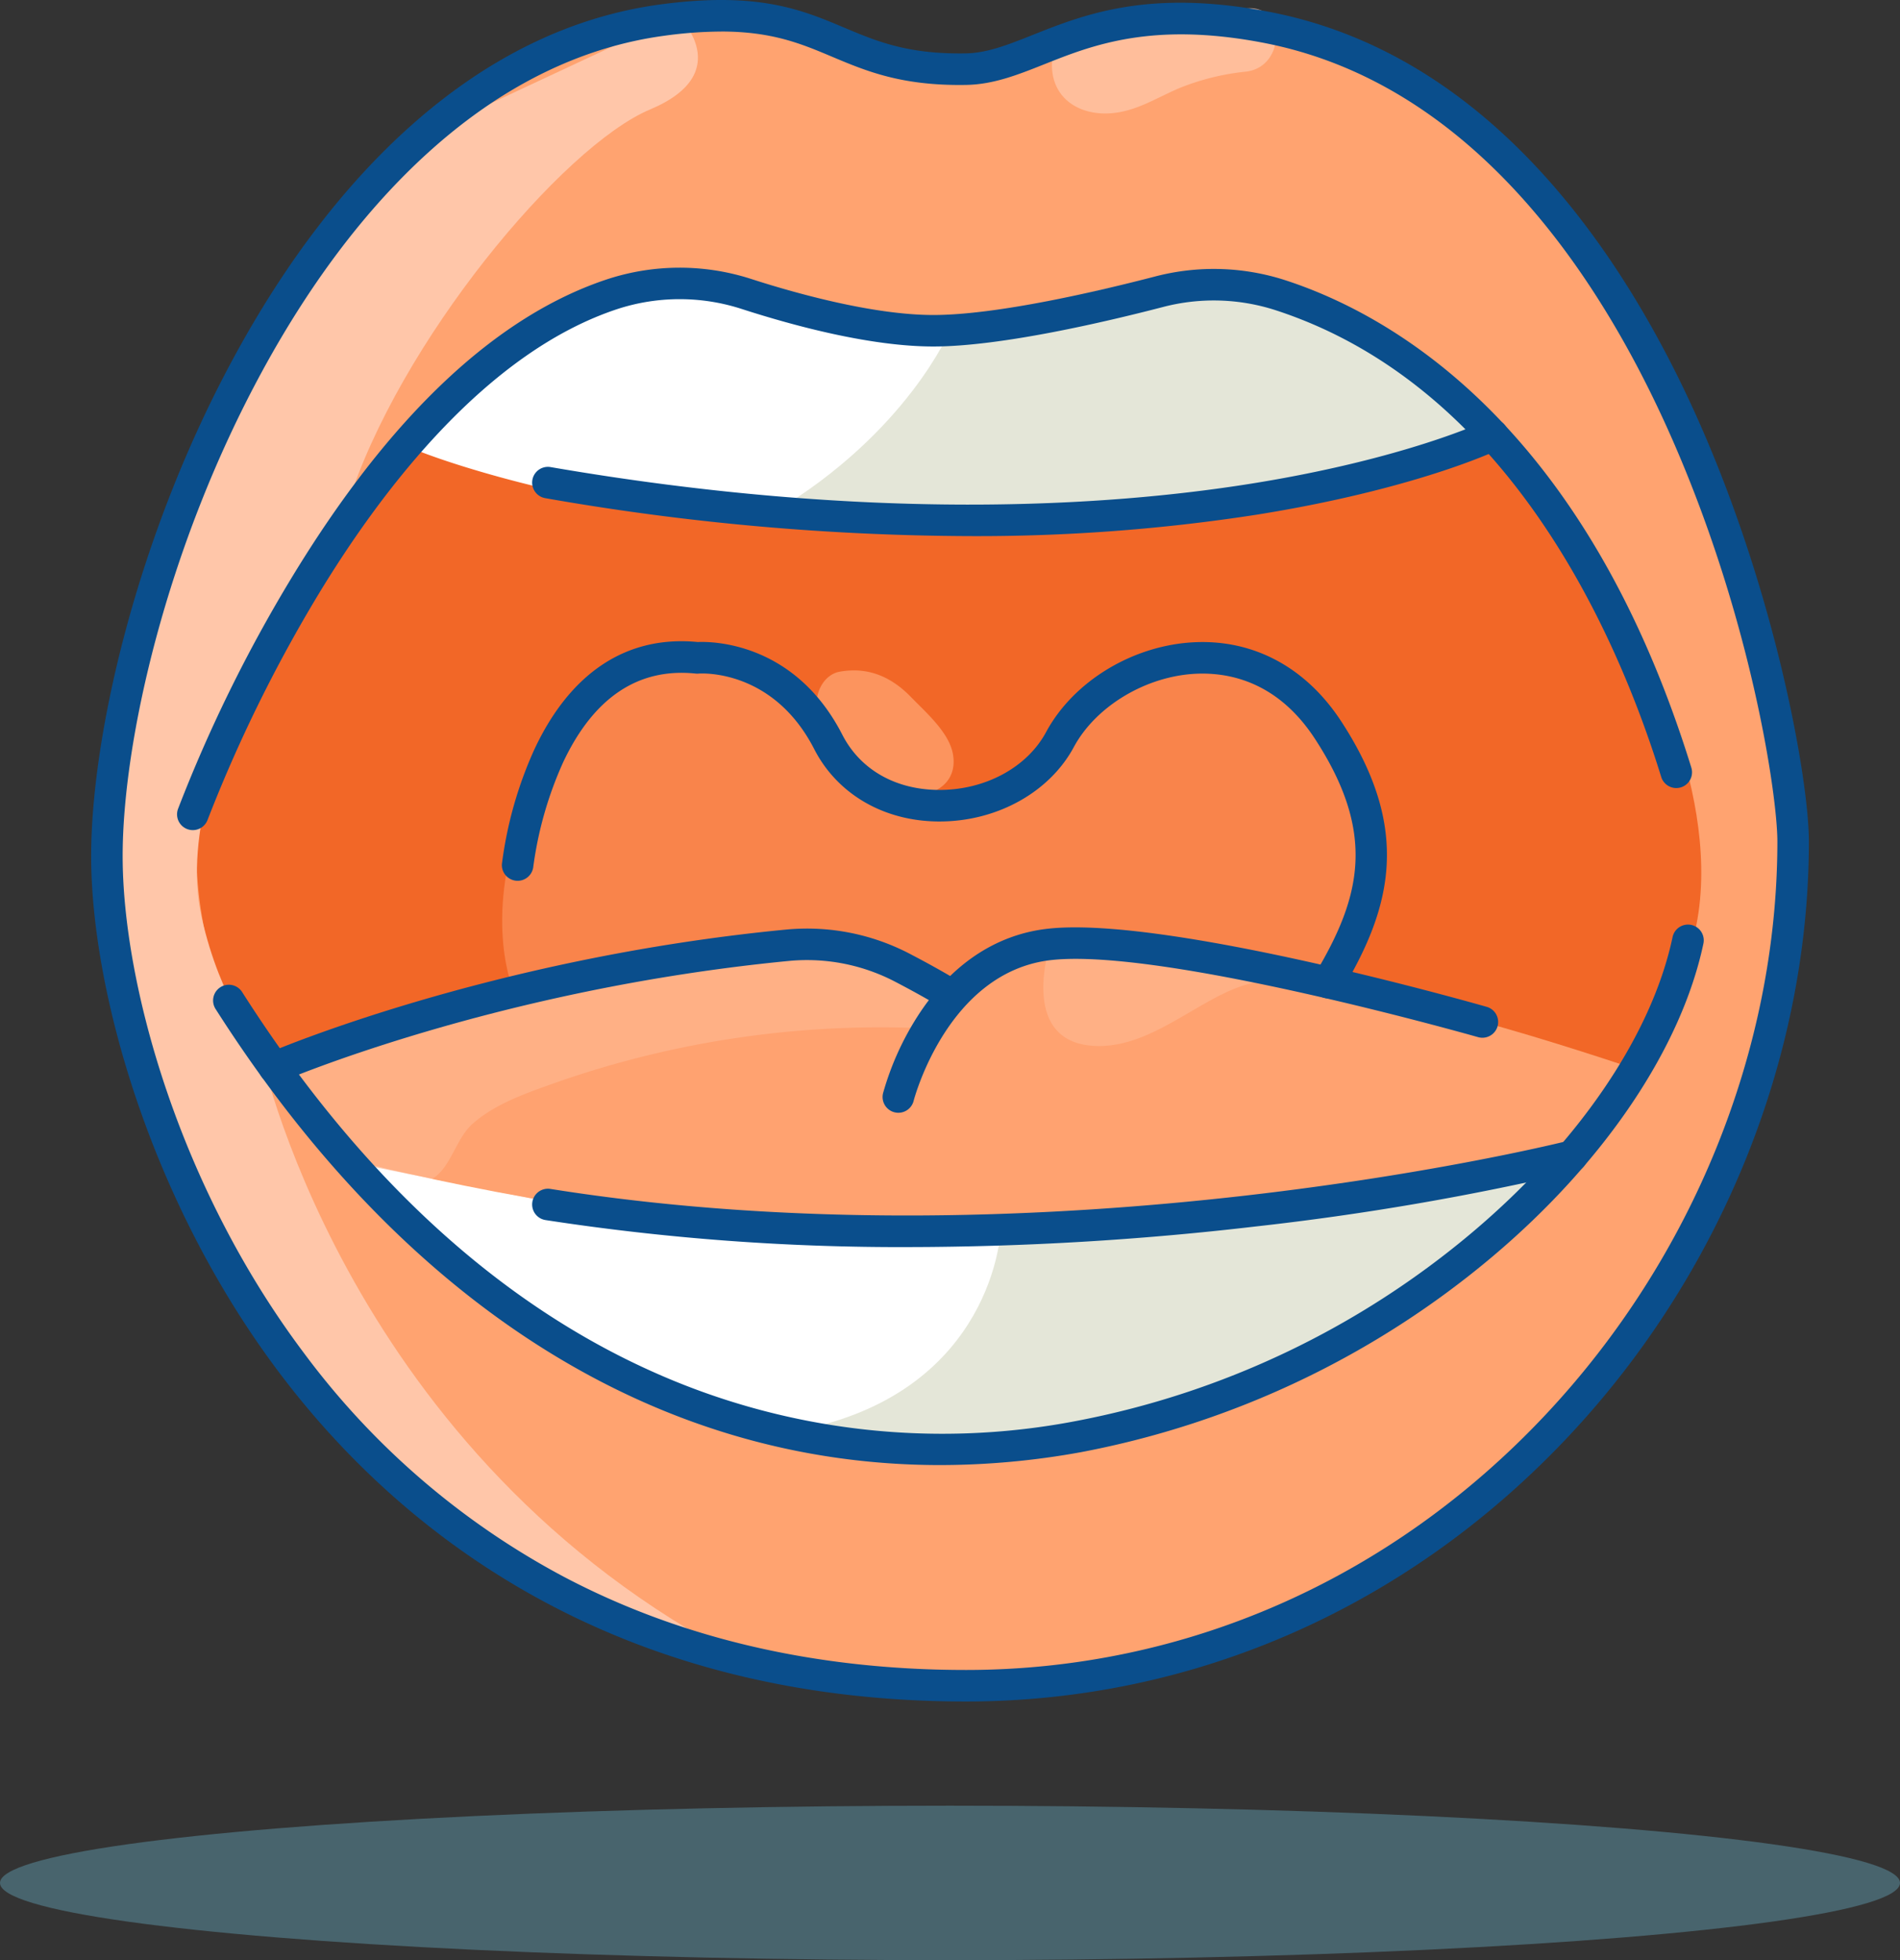 <?xml version="1.0" encoding="UTF-8"?> <svg xmlns="http://www.w3.org/2000/svg" width="279.088" height="287.934" viewBox="0 0 279.088 287.934"><rect x="0" y="0" width="279.088" height="287.934" fill="#333333" stroke="none"/><g id="Group_331" data-name="Group 331" transform="translate(-1460.456 -1264.47)"><ellipse id="Ellipse_68" data-name="Ellipse 68" cx="139.544" cy="11.347" rx="139.544" ry="11.347" transform="translate(1460.456 1529.71)" fill="#76d1ed" opacity="0.313" style="mix-blend-mode: multiply;isolation: isolate"></ellipse><g id="Group_232" data-name="Group 232" transform="translate(1213.646 1080.34)"><g id="FILL" transform="translate(262.513 186.445)"><path id="Path_12413" data-name="Path 12413" d="M512.262,309.8c0,63.282-51.827,124.021-121.5,124.021C294.7,433.816,264.607,347.763,264.58,312c-.027-36.718,28.429-115.7,81.594-122.85,24.748-3.327,24.364,7.55,44.588,7.206,10.549-.179,18.284-11.044,43.947-6.177C494.418,201.5,512.262,293.465,512.262,309.8Z" transform="translate(-264.58 -188.511)" fill="#ffa370"></path><path id="Path_12414" data-name="Path 12414" d="M478.275,284.991c4.89,1.544,24.708,35,24.708,35s13.845,26.71,3.775,45.591l-6.029,12.754s-13-4.412-23.454-7.194-44.125-12.249-53.3-11.688-23.9,7.892-23.9,7.892-7.635-7.468-15.738-7.332-44.016,5.62-44.016,5.62L300.73,378.11l-6.539-9.047s-5.959-10.551-4.748-29.682,32.61-56.192,32.61-56.192l26.16-17.86,22.132-2.4,24.029,7.907,26.339-4.245,21.521-3.423,19.73,7.788Z" transform="translate(-276.233 -223.618)" fill="#f26727"></path><path id="Path_12415" data-name="Path 12415" d="M351.321,286.87s67.43,27.538,156.222-2.574c0,0-20.589-22.134-41.693-22.391s-25.994,7.206-25.994,7.206l-21.019-.577s-20.084-9.167-30.455-6.635-27.917,8.153-31.4,13.9A89.822,89.822,0,0,0,351.321,286.87Z" transform="translate(-305.501 -222.924)" fill="#fff"></path><path id="Path_12416" data-name="Path 12416" d="M475.965,270.037s-6.293,15.048-25.814,26.69c0,0,32.854,6.031,63.654-1.222s40.362-10.3,40.362-10.3-20.1-21.832-36.041-21.823S475.965,270.037,475.965,270.037Z" transform="translate(-352.124 -223.832)" fill="#e4e6d8"></path><path id="Path_12417" data-name="Path 12417" d="M394.079,365.932s5.319-2.792,14.241.983,12.868,14.069,16.128,15.957,13.4,6.526,17.082,4.721,12.6-6.266,15.175-9.7,17.63-12.958,17.63-12.958,12.374,3.945,13.329,3.819,11.422,11.027,11.422,11.027l4.289,16.815-6.652,17.162s-25.42-7.539-37.866-5.316-18.585,7.027-18.585,7.027l-13.37-7.164-27.332,1.673-23.335,5.147s-4.632-10.123,1.2-26.08S394.079,365.932,394.079,365.932Z" transform="translate(-316.431 -271.742)" fill="#ffa370" opacity="0.5" style="mix-blend-mode: multiply;isolation: isolate"></path><path id="Path_12418" data-name="Path 12418" d="M406.233,450.31c-14.855-.524-23.1-4.5-37.466-.679-.472-1.714-8.545,2.717-10.906,3.006a46.1,46.1,0,0,0-13.885,3.9,25.837,25.837,0,0,1-3.336,1.242,4.885,4.885,0,0,0-1.321-.115,11.348,11.348,0,0,0-5.417,1.5c-1.276.189-2.564.365-3.87.562-3.125.471-14.247,2.2-15.171,4.866-3.285-.5,1.241,2.744,3.337,6.625,2.909,5.387,9.526,14,16.827,10.815,3.2-1.4,3.835-6.061,6.464-8.367,3.146-2.761,7.265-4.266,11.148-5.654a144.083,144.083,0,0,1,53.6-8.414C412.211,459.808,412.2,450.521,406.233,450.31Z" transform="translate(-287.754 -310.923)" fill="#ffc6a9" opacity="0.75"></path><path id="Path_12419" data-name="Path 12419" d="M331.442,505.071s35.252,9.234,68.923,10.608c45.792,1.868,111.907-12.2,111.907-12.2l-12.6,15.181-22.611,15.185L444.4,544.659H393.619l-43.183-20.588Z" transform="translate(-296.123 -337.101)" fill="#fff"></path><path id="Path_12420" data-name="Path 12420" d="M487.562,517.055s-1.029,23.061-28.567,28.98L481.4,549l28.332-4.667,27.507-9.1,20.064-15.4L569.405,506.4l-15.3,3.236-28.536,4.29-20.488,1.969Z" transform="translate(-356.296 -338.477)" fill="#e4e6d8"></path></g><g id="Shadow_highlights" data-name="Shadow + highlights" transform="translate(262.513 185.332)"><path id="Path_12421" data-name="Path 12421" d="M348.491,188.511s8.75,8.355-4.118,13.76S307.415,236.5,299.9,260.436l-17.361,32.817s-6.883,15.053-4.052,27.665,8.481,18.973,8.481,18.973,11.851,57.979,68.214,88.606l-18.016-4.375-32.943-22.906L277.8,367.089l-11.671-35.362L264.58,308.5l7.473-41.684,18.788-36.239L308.6,207.161Z" transform="translate(-264.58 -187.399)" fill="#ffc6a9"></path><path id="Path_12422" data-name="Path 12422" d="M525.977,446.723s-4.628,13.852,5.922,14.881,19.112-11.123,28.051-9.261Z" transform="translate(-387.419 -309.212)" fill="#ffc6a9" opacity="0.75"></path><path id="Path_12423" data-name="Path 12423" d="M555.855,186.441a47.73,47.73,0,0,0-11.352,2.405c-1.661.62-9.954,1.653-11.322,1.26-2.176-.624-5.355.765-5.712,3.243-.909,6.31,4.278,9.469,10.122,8.271,3.072-.63,5.712-2.308,8.569-3.507a35.624,35.624,0,0,1,9.7-2.386C561.724,195.054,561.792,185.759,555.855,186.441Z" transform="translate(-388.55 -186.405)" fill="#ffc6a9" opacity="0.75"></path><path id="Path_12424" data-name="Path 12424" d="M481.975,382.914c-.534-3.224-3.963-6.162-6.165-8.437-2.9-2.991-6.3-4.474-10.469-3.738-2.471.436-3.863,3.457-3.243,5.712a4.368,4.368,0,0,0,3.014,3.1,4.276,4.276,0,0,0,.751,2.693,14.739,14.739,0,0,0,8.168,6.3C477.958,389.716,482.781,387.777,481.975,382.914Z" transform="translate(-357.691 -273.278)" fill="#ffa370" opacity="0.75"></path><path id="Path_12425" data-name="Path 12425" d="M311.133,464.816l23.226-9.047,19.963-3.982,25.007-4.394,15.317-.67,15.738,7.332,10.323-6.661,9.624-.67,18.567,2.09,21.272,4.389,17.415,4.649,23.453,7.194-11.386,13.2-27.828,5.119-47.734,5.12H386.5l-37.472-4.423-27.8-5.516Z" transform="translate(-286.542 -309.212)" fill="#ffa370" opacity="0.5" style="mix-blend-mode: multiply;isolation: isolate"></path></g><g id="OL" transform="translate(260.198 184.13)"><path id="Path_12426" data-name="Path 12426" d="M388.695,434.064c-53.353,0-84.348-26.331-100.955-48.421C268.734,360.361,260.212,329.4,260.2,309.93c-.013-17.331,6.516-46.817,21.132-73.624,7.58-13.9,16.348-25.312,26.06-33.913,11.23-9.946,23.48-15.871,36.408-17.61,14.351-1.929,20.782.778,27,3.4,4.8,2.023,9.342,3.932,17.858,3.79,3.168-.053,6.241-1.277,9.8-2.692,7.588-3.021,17.034-6.781,34.618-3.444,32.654,6.193,52.2,35.642,62.847,59.256,11.723,26,16.59,53.628,16.59,62.639,0,31.618-12.848,63.446-35.249,87.325C453.661,420.21,422.208,434.064,388.695,434.064Zm-35.956-245.3a62.62,62.62,0,0,0-8.324.613c-12,1.614-23.426,7.161-33.956,16.486-9.309,8.245-17.742,19.234-25.065,32.664-14.225,26.089-20.58,54.661-20.567,71.4.014,18.7,8.249,48.5,26.613,72.934a114.4,114.4,0,0,0,38.1,32.837c17.256,9.115,37.159,13.736,59.157,13.736,32.22,0,62.474-13.336,85.189-37.548,21.605-23.03,34-53.7,34-84.157,0-6.634-3.835-33.353-16.181-60.736-10.2-22.612-28.791-50.789-59.488-56.61-16.264-3.085-25.013.4-32.044,3.2-3.814,1.518-7.417,2.952-11.432,3.02-9.494.167-14.7-2.032-19.735-4.152C364.529,190.564,360.244,188.76,352.739,188.76Z" transform="translate(-260.198 -184.13)" fill="#0a4e8c"></path><path id="Path_12427" data-name="Path 12427" d="M286.4,341.185a2.318,2.318,0,0,1-2.174-3.11,214.363,214.363,0,0,1,16.646-33.891c14.394-23.752,30.036-38.537,46.493-43.947a34.187,34.187,0,0,1,21.036-.019c6.128,1.98,17.756,5.3,26.78,5.3,9.4,0,24.436-3.543,32.56-5.655a34.106,34.106,0,0,1,19.225.576c15.549,5.086,43.961,21.148,59.55,71.567a2.315,2.315,0,1,1-4.424,1.368c-6.427-20.787-22.321-57.332-56.565-68.535a29.5,29.5,0,0,0-16.621-.495c-8.338,2.167-23.807,5.8-33.725,5.8-9.174,0-20.4-3.006-28.2-5.527a29.53,29.53,0,0,0-18.166.012c-19.134,6.29-34.454,26.246-43.937,41.879a213.935,213.935,0,0,0-16.3,33.149A2.316,2.316,0,0,1,286.4,341.185Z" transform="translate(-271.467 -219.247)" fill="#0a4e8c"></path><path id="Path_12428" data-name="Path 12428" d="M447.014,317.883a366.962,366.962,0,0,1-62.263-5.576,2.315,2.315,0,0,1,.786-4.563c46.873,8.076,81.732,5.8,102.721,2.462,22.729-3.61,34.534-9.2,34.651-9.256a2.315,2.315,0,0,1,2.012,4.171c-.494.238-12.361,5.884-35.668,9.616A268.121,268.121,0,0,1,447.014,317.883Z" transform="translate(-318.05 -239.133)" fill="#0a4e8c"></path><path id="Path_12429" data-name="Path 12429" d="M400.943,520.645c-41.294,0-78.507-23.2-106.386-66.924a2.315,2.315,0,1,1,3.9-2.49c16.9,26.507,37.025,45.179,59.807,55.5a103.883,103.883,0,0,0,62.517,7.469,127.191,127.191,0,0,0,58.433-27.827c15.592-13.186,26.274-28.952,29.309-43.257a2.315,2.315,0,1,1,4.529.96c-3.243,15.29-14.487,32-30.847,45.833a131.9,131.9,0,0,1-60.6,28.847A115.774,115.774,0,0,1,400.943,520.645Z" transform="translate(-276.235 -305.44)" fill="#0a4e8c"></path><path id="Path_12430" data-name="Path 12430" d="M309.067,465.063a2.316,2.316,0,0,1-.927-4.438c.319-.139,32.348-13.921,76.112-18.139a32.567,32.567,0,0,1,18.23,3.6c2.625,1.37,4.99,2.689,7.03,3.919a2.315,2.315,0,1,1-2.393,3.964c-1.958-1.181-4.239-2.452-6.779-3.778a27.956,27.956,0,0,0-15.643-3.1C341.7,451.238,310.3,464.734,309.99,464.87A2.315,2.315,0,0,1,309.067,465.063Z" transform="translate(-282.159 -305.941)" fill="#0a4e8c"></path><path id="Path_12431" data-name="Path 12431" d="M482.589,469.244a2.318,2.318,0,0,1-2.248-2.875,41.95,41.95,0,0,1,5.013-11.209c4.881-7.649,11.553-12.132,19.292-12.962,17.4-1.875,62.458,10.939,64.367,11.485a2.315,2.315,0,1,1-1.273,4.452c-.459-.132-46.092-13.1-62.6-11.333-15.318,1.643-20.259,20.5-20.307,20.693A2.318,2.318,0,0,1,482.589,469.244Z" transform="translate(-364.019 -305.787)" fill="#0a4e8c"></path><path id="Path_12432" data-name="Path 12432" d="M438.165,516.908a341.984,341.984,0,0,1-53.384-3.969,2.315,2.315,0,1,1,.727-4.573c74.127,11.793,148.735-6.876,149.48-7.065a2.315,2.315,0,0,1,1.145,4.487,399.776,399.776,0,0,1-47.2,8.114A443.293,443.293,0,0,1,438.165,516.908Z" transform="translate(-318.05 -333.724)" fill="#0a4e8c"></path><path id="Path_12433" data-name="Path 12433" d="M495.773,414.9a2.316,2.316,0,0,1-1.983-3.508c6.86-11.429,9.067-20.756.045-34.61-5.4-8.286-12.422-9.773-17.371-9.573-7.382.309-14.807,4.741-18.055,10.779-3.583,6.656-11.307,10.927-19.726,10.927h-.247c-8-.079-14.784-4.051-18.155-10.624-6.03-11.759-16.531-11.134-16.977-11.1a2.49,2.49,0,0,1-.421,0c-8.419-.886-14.966,3.48-19.454,12.959A54.778,54.778,0,0,0,379,395.66a2.315,2.315,0,0,1-4.6-.481,58.585,58.585,0,0,1,4.8-16.917c5.308-11.287,13.594-16.716,23.977-15.706,1.935-.091,14.2-.09,21.229,13.619,2.61,5.089,7.742,8.044,14.081,8.107h.2c6.736,0,12.861-3.318,15.646-8.491,4.048-7.523,12.864-12.832,21.94-13.211,8.7-.357,16.307,3.783,21.445,11.672,10.264,15.762,7.441,27.2.045,39.521A2.315,2.315,0,0,1,495.773,414.9Z" transform="translate(-314.066 -268.247)" fill="#0a4e8c"></path></g></g></g></svg> 